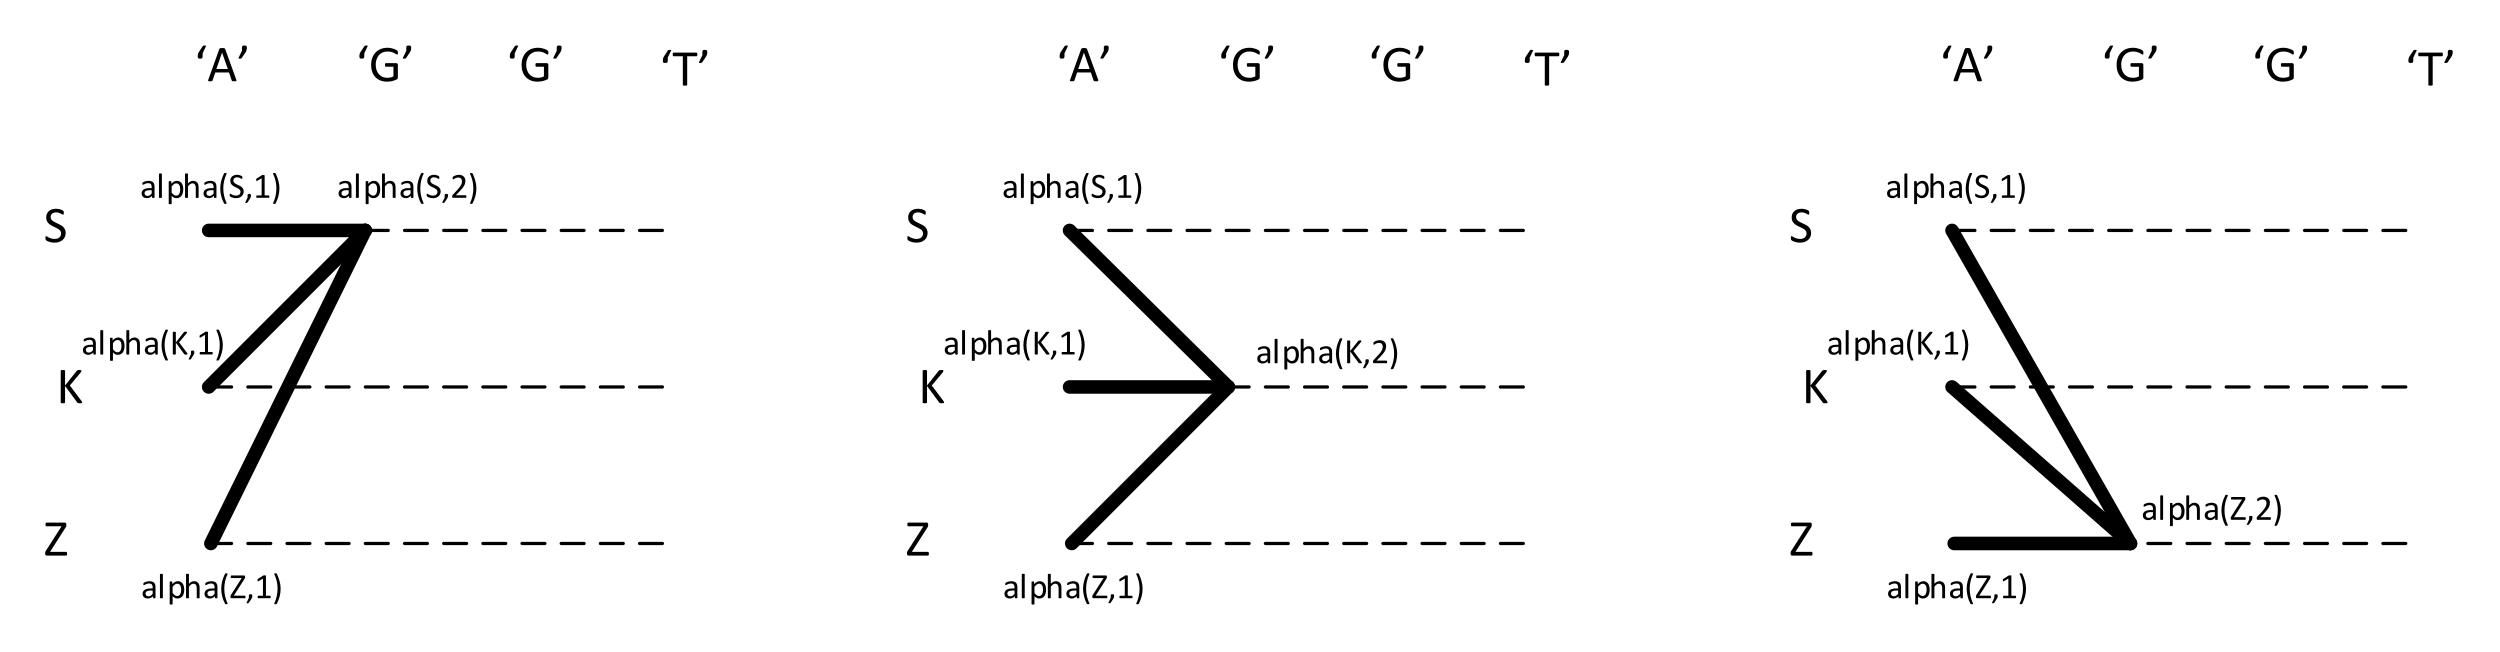 <?xml version="1.0" encoding="UTF-8"?>
<svg width="575pt" height="150pt" version="1.1" viewBox="0 0 575 150" xmlns="http://www.w3.org/2000/svg" xmlns:xlink="http://www.w3.org/1999/xlink">
 <defs>
  <symbol id="glyph0-1" overflow="visible">
   <path d="m1.953-6.406v0.734c0 0.105-0.016 0.188-0.047 0.25-0.023 0.062-0.059 0.117-0.109 0.156-0.043 0.031-0.102 0.055-0.172 0.062-0.062 0.012-0.148 0.016-0.25 0.016-0.094 0-0.18-0.004-0.25-0.016-0.074-0.008-0.133-0.031-0.172-0.062-0.043-0.039-0.074-0.094-0.094-0.156-0.023-0.062-0.031-0.145-0.031-0.25 0-0.113 0.004-0.219 0.016-0.312 0.008-0.102 0.023-0.203 0.047-0.297 0.031-0.094 0.066-0.18 0.109-0.266 0.051-0.094 0.109-0.188 0.172-0.281l0.797-1.203c0.02-0.031 0.039-0.055 0.062-0.078 0.031-0.02 0.062-0.035 0.094-0.047 0.039-0.02 0.082-0.031 0.125-0.031 0.051-0.008 0.113-0.016 0.188-0.016 0.07 0 0.129 0.008 0.172 0.016 0.039 0 0.07 0.012 0.094 0.031 0.031 0.012 0.047 0.027 0.047 0.047 0 0.023-0.012 0.047-0.031 0.078z"/>
  </symbol>
  <symbol id="glyph0-2" overflow="visible">
   <path d="m2.172-7.719c0 0.117-0.008 0.227-0.016 0.328-0.012 0.094-0.031 0.188-0.062 0.281-0.023 0.094-0.059 0.188-0.109 0.281-0.043 0.086-0.094 0.172-0.156 0.266l-0.812 1.203c-0.023 0.031-0.043 0.059-0.062 0.078-0.023 0.023-0.055 0.043-0.094 0.062-0.043 0.012-0.09 0.023-0.141 0.031h-0.172-0.172c-0.043-0.008-0.074-0.02-0.094-0.031-0.023-0.02-0.031-0.039-0.031-0.062 0-0.02 0.004-0.051 0.016-0.094l0.781-1.609v-0.734c0-0.102 0.008-0.188 0.031-0.25 0.02-0.062 0.051-0.109 0.094-0.141 0.051-0.039 0.113-0.066 0.188-0.078 0.07-0.008 0.16-0.016 0.266-0.016 0.094 0 0.172 0.008 0.234 0.016 0.07 0.012 0.129 0.039 0.172 0.078 0.051 0.031 0.086 0.078 0.109 0.141 0.02 0.062 0.031 0.148 0.031 0.25z"/>
  </symbol>
  <symbol id="glyph1-1" overflow="visible">
   <path d="m6.688-0.359c0.031 0.086 0.047 0.152 0.047 0.203 0 0.055-0.016 0.094-0.047 0.125s-0.086 0.047-0.156 0.047c-0.074 0.008-0.168 0.016-0.281 0.016-0.125 0-0.227-0.008-0.297-0.016-0.074 0-0.133-0.008-0.172-0.016-0.031-0.02-0.059-0.039-0.078-0.062-0.012-0.02-0.027-0.047-0.047-0.078l-0.641-1.859h-3.156l-0.625 1.828c-0.012 0.031-0.027 0.062-0.047 0.094-0.023 0.023-0.055 0.043-0.094 0.062-0.031 0.02-0.086 0.031-0.156 0.031-0.062 0.008-0.148 0.016-0.25 0.016-0.117 0-0.211-0.008-0.281-0.016-0.074-0.012-0.125-0.023-0.156-0.047-0.031-0.031-0.047-0.07-0.047-0.125 0.008-0.051 0.031-0.117 0.062-0.203l2.531-7.047c0.02-0.039 0.039-0.07 0.062-0.094 0.031-0.031 0.066-0.051 0.109-0.062 0.051-0.02 0.113-0.035 0.188-0.047 0.082-0.008 0.18-0.016 0.297-0.016 0.125 0 0.227 0.008 0.312 0.016 0.082 0.012 0.145 0.027 0.188 0.047 0.051 0.012 0.094 0.031 0.125 0.062 0.031 0.023 0.051 0.055 0.062 0.094zm-3.266-6.219-1.312 3.781h2.641z"/>
  </symbol>
  <symbol id="glyph1-2" overflow="visible">
   <path d="m6.703-6.547c0 0.074-0.008 0.141-0.016 0.203 0 0.055-0.012 0.102-0.031 0.141-0.012 0.031-0.031 0.059-0.062 0.078-0.023 0.012-0.047 0.016-0.078 0.016-0.043 0-0.121-0.035-0.234-0.109-0.105-0.07-0.25-0.156-0.438-0.25-0.18-0.094-0.398-0.176-0.656-0.25-0.25-0.07-0.555-0.109-0.906-0.109-0.418 0-0.793 0.078-1.125 0.234-0.336 0.148-0.617 0.355-0.844 0.625-0.23 0.273-0.406 0.594-0.531 0.969-0.125 0.367-0.188 0.766-0.188 1.203 0 0.48 0.066 0.906 0.203 1.281 0.133 0.375 0.32 0.695 0.562 0.953 0.238 0.262 0.52 0.461 0.844 0.594 0.332 0.125 0.695 0.188 1.094 0.188 0.227 0 0.461-0.023 0.703-0.078 0.25-0.051 0.473-0.133 0.672-0.25v-2.219h-1.75c-0.062 0-0.117-0.031-0.156-0.094-0.031-0.062-0.047-0.164-0.047-0.312 0-0.07 0.004-0.133 0.016-0.188 0.008-0.051 0.02-0.094 0.031-0.125 0.02-0.039 0.039-0.066 0.062-0.078 0.031-0.02 0.062-0.031 0.094-0.031h2.406c0.039 0 0.082 0.012 0.125 0.031 0.039 0.012 0.078 0.031 0.109 0.062 0.039 0.031 0.07 0.078 0.094 0.141 0.02 0.055 0.031 0.117 0.031 0.188v2.891c0 0.094-0.023 0.184-0.062 0.266-0.031 0.074-0.105 0.137-0.219 0.188-0.117 0.055-0.262 0.117-0.438 0.188-0.18 0.062-0.367 0.121-0.562 0.172-0.188 0.039-0.383 0.07-0.578 0.094-0.188 0.031-0.383 0.047-0.578 0.047-0.586 0-1.105-0.09-1.562-0.266-0.461-0.188-0.852-0.445-1.172-0.781-0.324-0.344-0.57-0.75-0.734-1.219-0.168-0.469-0.25-0.988-0.25-1.562 0-0.602 0.086-1.148 0.266-1.641 0.188-0.488 0.441-0.906 0.766-1.25 0.332-0.344 0.727-0.609 1.188-0.797 0.469-0.188 0.984-0.281 1.547-0.281 0.289 0 0.562 0.027 0.812 0.078 0.258 0.055 0.488 0.117 0.688 0.188 0.195 0.062 0.363 0.137 0.5 0.219 0.133 0.074 0.223 0.137 0.266 0.188 0.051 0.055 0.086 0.117 0.109 0.188 0.02 0.062 0.031 0.156 0.031 0.281z"/>
  </symbol>
  <symbol id="glyph1-3" overflow="visible">
   <path d="m5.766-7.156c0 0.086-0.008 0.152-0.016 0.203-0.012 0.055-0.027 0.094-0.047 0.125-0.012 0.031-0.031 0.059-0.062 0.078-0.023 0.012-0.047 0.016-0.078 0.016h-2.141v6.578c0 0.031-0.012 0.062-0.031 0.094-0.012 0.023-0.039 0.039-0.078 0.047-0.031 0.012-0.078 0.02-0.141 0.031-0.062 0.008-0.148 0.016-0.25 0.016-0.094 0-0.18-0.008-0.25-0.016-0.062-0.012-0.117-0.02-0.156-0.031-0.031-0.008-0.059-0.023-0.078-0.047-0.012-0.031-0.016-0.062-0.016-0.094v-6.578h-2.141c-0.031 0-0.059-0.004-0.078-0.016-0.023-0.02-0.043-0.047-0.062-0.078-0.012-0.031-0.023-0.07-0.031-0.125-0.012-0.051-0.016-0.117-0.016-0.203 0-0.07 0.004-0.133 0.016-0.188 0.008-0.062 0.02-0.109 0.031-0.141 0.02-0.031 0.039-0.051 0.062-0.062 0.02-0.02 0.047-0.031 0.078-0.031h5.281c0.031 0 0.055 0.012 0.078 0.031 0.031 0.012 0.051 0.031 0.062 0.062 0.02 0.031 0.035 0.078 0.047 0.141 0.008 0.055 0.016 0.117 0.016 0.188z"/>
  </symbol>
  <symbol id="glyph1-4" overflow="visible">
   <path d="m5.375-0.422c0 0.074-0.008 0.137-0.016 0.188-0.012 0.055-0.027 0.102-0.047 0.141-0.012 0.031-0.031 0.059-0.062 0.078-0.023 0.012-0.055 0.016-0.094 0.016h-4.469c-0.105 0-0.188-0.031-0.25-0.094s-0.094-0.16-0.094-0.297v-0.219-0.141c0.008-0.039 0.023-0.086 0.047-0.141 0.02-0.051 0.047-0.102 0.078-0.156 0.039-0.062 0.086-0.133 0.141-0.219l3.5-5.469h-3.469c-0.031 0-0.062-0.004-0.094-0.016-0.031-0.02-0.059-0.047-0.078-0.078-0.012-0.039-0.023-0.086-0.031-0.141-0.012-0.051-0.016-0.113-0.016-0.188 0-0.07 0.004-0.133 0.016-0.188 0.008-0.062 0.02-0.109 0.031-0.141 0.02-0.031 0.047-0.051 0.078-0.062 0.031-0.02 0.062-0.031 0.094-0.031h4.219c0.102 0 0.188 0.031 0.25 0.094 0.062 0.055 0.094 0.141 0.094 0.266v0.234c0 0.062-0.008 0.121-0.016 0.172 0 0.043-0.012 0.09-0.031 0.141-0.023 0.055-0.055 0.109-0.094 0.172-0.031 0.055-0.074 0.121-0.125 0.203l-3.484 5.453h3.703c0.07 0 0.125 0.031 0.156 0.094 0.039 0.062 0.062 0.172 0.062 0.328z"/>
  </symbol>
  <symbol id="glyph2-1" overflow="visible">
   <path d="m5.078-2.125c0 0.355-0.07 0.672-0.203 0.953-0.125 0.273-0.309 0.508-0.547 0.703-0.23 0.188-0.5 0.336-0.812 0.438-0.312 0.094-0.652 0.141-1.016 0.141-0.25 0-0.484-0.023-0.703-0.062-0.219-0.043-0.414-0.094-0.578-0.156-0.168-0.062-0.312-0.125-0.438-0.188-0.117-0.07-0.195-0.129-0.234-0.172-0.043-0.051-0.074-0.113-0.094-0.188-0.023-0.07-0.031-0.164-0.031-0.281v-0.219c0.008-0.062 0.02-0.109 0.031-0.141 0.02-0.031 0.039-0.051 0.062-0.062 0.031-0.02 0.062-0.031 0.094-0.031 0.051 0 0.125 0.039 0.219 0.109 0.102 0.062 0.234 0.137 0.391 0.219 0.156 0.074 0.344 0.148 0.562 0.219 0.219 0.062 0.473 0.094 0.766 0.094 0.219 0 0.414-0.023 0.594-0.078 0.188-0.062 0.344-0.145 0.469-0.25 0.133-0.113 0.238-0.25 0.312-0.406 0.07-0.156 0.109-0.332 0.109-0.531 0-0.219-0.055-0.398-0.156-0.547-0.094-0.156-0.227-0.289-0.391-0.406-0.156-0.113-0.34-0.219-0.547-0.312-0.199-0.094-0.406-0.191-0.625-0.297-0.211-0.102-0.418-0.211-0.625-0.328-0.199-0.125-0.383-0.266-0.547-0.422-0.156-0.164-0.289-0.359-0.391-0.578-0.094-0.227-0.141-0.492-0.141-0.797 0-0.32 0.055-0.602 0.172-0.844 0.113-0.25 0.27-0.457 0.469-0.625 0.207-0.176 0.453-0.305 0.734-0.391 0.289-0.082 0.598-0.125 0.922-0.125 0.164 0 0.332 0.016 0.5 0.047 0.176 0.023 0.336 0.059 0.484 0.109 0.156 0.055 0.289 0.109 0.406 0.172 0.113 0.055 0.188 0.102 0.219 0.141 0.039 0.031 0.066 0.059 0.078 0.078 0.02 0.023 0.031 0.055 0.031 0.094 0.008 0.031 0.016 0.074 0.016 0.125 0.008 0.043 0.016 0.102 0.016 0.172 0 0.074-0.008 0.137-0.016 0.188 0 0.055-0.012 0.102-0.031 0.141-0.012 0.031-0.027 0.059-0.047 0.078-0.023 0.023-0.043 0.031-0.062 0.031-0.043 0-0.109-0.023-0.203-0.078-0.094-0.062-0.211-0.125-0.344-0.188-0.137-0.07-0.293-0.133-0.469-0.188-0.18-0.062-0.383-0.094-0.609-0.094-0.211 0-0.391 0.031-0.547 0.094-0.156 0.055-0.289 0.125-0.391 0.219-0.105 0.094-0.184 0.211-0.234 0.344-0.055 0.125-0.078 0.262-0.078 0.406 0 0.211 0.047 0.391 0.141 0.547 0.102 0.148 0.234 0.281 0.391 0.406 0.164 0.117 0.352 0.219 0.562 0.312 0.207 0.094 0.414 0.195 0.625 0.297 0.219 0.105 0.43 0.215 0.641 0.328 0.207 0.117 0.391 0.258 0.547 0.422 0.164 0.168 0.297 0.359 0.391 0.578 0.102 0.219 0.156 0.48 0.156 0.781z"/>
  </symbol>
  <symbol id="glyph2-2" overflow="visible">
   <path d="m5.953-0.172c0 0.031-0.012 0.062-0.031 0.094-0.012 0.023-0.039 0.043-0.078 0.062-0.031 0.012-0.086 0.02-0.156 0.031-0.062 0.008-0.148 0.016-0.25 0.016-0.137 0-0.25-0.008-0.344-0.016-0.086-0.012-0.148-0.031-0.188-0.062-0.043-0.031-0.074-0.066-0.094-0.109l-2.797-3.781v3.781c0 0.031-0.012 0.062-0.031 0.094-0.012 0.023-0.039 0.039-0.078 0.047-0.031 0.012-0.086 0.02-0.156 0.031-0.062 0.008-0.141 0.016-0.234 0.016s-0.18-0.008-0.25-0.016c-0.062-0.012-0.117-0.02-0.156-0.031-0.031-0.008-0.059-0.023-0.078-0.047-0.012-0.031-0.016-0.062-0.016-0.094v-7.281c0-0.031 0.004-0.055 0.016-0.078 0.02-0.02 0.047-0.035 0.078-0.047 0.039-0.02 0.094-0.035 0.156-0.047 0.07-0.008 0.156-0.016 0.25-0.016s0.172 0.008 0.234 0.016c0.07 0.012 0.125 0.027 0.156 0.047 0.039 0.012 0.066 0.027 0.078 0.047 0.02 0.023 0.031 0.047 0.031 0.078v3.375l2.688-3.375c0.02-0.031 0.047-0.055 0.078-0.078 0.031-0.02 0.066-0.035 0.109-0.047 0.051-0.02 0.109-0.035 0.172-0.047 0.062-0.008 0.145-0.016 0.25-0.016 0.102 0 0.188 0.008 0.25 0.016 0.062 0.012 0.109 0.027 0.141 0.047 0.039 0.012 0.066 0.031 0.078 0.062 0.008 0.023 0.016 0.043 0.016 0.062 0 0.055-0.016 0.105-0.047 0.156-0.023 0.055-0.062 0.125-0.125 0.219l-2.516 3 2.703 3.594c0.062 0.105 0.098 0.18 0.109 0.219 0.02 0.031 0.031 0.059 0.031 0.078z"/>
  </symbol>
  <symbol id="glyph3-1" overflow="visible">
   <path d="m3.344-0.094c0 0.031-0.012 0.059-0.031 0.078-0.023 0.012-0.055 0.02-0.094 0.031-0.031 0.008-0.086 0.016-0.156 0.016-0.074 0-0.133-0.008-0.172-0.016-0.043-0.012-0.074-0.02-0.094-0.031-0.012-0.02-0.016-0.047-0.016-0.078v-0.359c-0.168 0.168-0.352 0.297-0.547 0.391-0.188 0.094-0.391 0.141-0.609 0.141-0.188 0-0.359-0.027-0.516-0.078s-0.293-0.125-0.406-0.219c-0.105-0.094-0.188-0.207-0.25-0.344-0.055-0.133-0.078-0.289-0.078-0.469 0-0.195 0.039-0.367 0.125-0.516 0.082-0.156 0.203-0.281 0.359-0.375 0.156-0.102 0.344-0.18 0.562-0.234 0.227-0.051 0.484-0.078 0.766-0.078h0.5v-0.281c0-0.133-0.016-0.254-0.047-0.359-0.031-0.113-0.078-0.207-0.141-0.281-0.062-0.07-0.148-0.125-0.25-0.156-0.105-0.039-0.234-0.062-0.391-0.062-0.168 0-0.32 0.023-0.453 0.062-0.125 0.043-0.242 0.09-0.344 0.141-0.094 0.043-0.172 0.086-0.234 0.125-0.062 0.031-0.109 0.047-0.141 0.047-0.023 0-0.043-0.004-0.062-0.016-0.023-0.008-0.039-0.023-0.047-0.047-0.012-0.02-0.023-0.047-0.031-0.078v-0.109c0-0.07 0.004-0.125 0.016-0.156 0.008-0.039 0.031-0.078 0.062-0.109 0.039-0.039 0.102-0.082 0.188-0.125 0.094-0.051 0.195-0.094 0.312-0.125 0.113-0.039 0.238-0.07 0.375-0.094 0.133-0.031 0.273-0.047 0.422-0.047 0.258 0 0.477 0.031 0.656 0.094 0.188 0.055 0.332 0.137 0.438 0.25 0.113 0.117 0.195 0.262 0.25 0.438 0.051 0.168 0.078 0.359 0.078 0.578zm-0.656-1.656h-0.562c-0.188 0-0.352 0.016-0.484 0.047-0.137 0.031-0.25 0.078-0.344 0.141-0.086 0.055-0.148 0.125-0.188 0.219-0.043 0.086-0.062 0.18-0.062 0.281 0 0.188 0.055 0.34 0.172 0.453 0.125 0.117 0.297 0.172 0.516 0.172 0.176 0 0.336-0.039 0.484-0.125 0.145-0.094 0.301-0.234 0.469-0.422z"/>
  </symbol>
  <symbol id="glyph3-2" overflow="visible">
   <path d="m1.281-0.094c0 0.023-0.008 0.039-0.016 0.047-0.012 0.012-0.031 0.027-0.062 0.047-0.023 0.008-0.055 0.016-0.094 0.016-0.043 0.008-0.094 0.016-0.156 0.016-0.074 0-0.133-0.008-0.172-0.016-0.043 0-0.078-0.008-0.109-0.016-0.023-0.02-0.039-0.035-0.047-0.047-0.012-0.008-0.016-0.023-0.016-0.047v-5.391c0-0.02 0.004-0.035 0.016-0.047 0.008-0.02 0.023-0.035 0.047-0.047 0.031-0.008 0.066-0.016 0.109-0.016 0.039-0.008 0.098-0.016 0.172-0.016 0.062 0 0.113 0.008 0.156 0.016 0.039 0 0.07 0.008 0.094 0.016 0.031 0.012 0.051 0.027 0.062 0.047 0.008 0.012 0.016 0.027 0.016 0.047z"/>
  </symbol>
  <symbol id="glyph3-3" overflow="visible">
   <path d="m3.953-1.969c0 0.312-0.039 0.602-0.109 0.859-0.062 0.25-0.164 0.465-0.297 0.641-0.137 0.18-0.305 0.312-0.5 0.406-0.188 0.094-0.414 0.141-0.672 0.141-0.105 0-0.203-0.012-0.297-0.031-0.086-0.023-0.172-0.051-0.266-0.094-0.086-0.051-0.172-0.109-0.266-0.172-0.086-0.07-0.172-0.156-0.266-0.25v1.812c0 0.02-0.008 0.035-0.016 0.047-0.012 0.02-0.031 0.035-0.062 0.047-0.023 0.008-0.055 0.016-0.094 0.016-0.043 0.008-0.094 0.016-0.156 0.016-0.074 0-0.133-0.008-0.172-0.016-0.043 0-0.078-0.008-0.109-0.016-0.023-0.012-0.039-0.027-0.047-0.047-0.012-0.012-0.016-0.027-0.016-0.047v-5.062c0-0.031 0.004-0.051 0.016-0.062 0.008-0.02 0.023-0.035 0.047-0.047 0.031-0.008 0.062-0.016 0.094-0.016h0.141 0.125c0.039 0 0.07 0.008 0.094 0.016 0.031 0.012 0.051 0.027 0.062 0.047 0.008 0.012 0.016 0.031 0.016 0.062v0.484c0.102-0.113 0.207-0.211 0.312-0.297 0.102-0.082 0.207-0.148 0.312-0.203 0.102-0.062 0.207-0.102 0.312-0.125 0.113-0.031 0.227-0.047 0.344-0.047 0.27 0 0.492 0.055 0.672 0.156 0.188 0.105 0.336 0.246 0.453 0.422 0.125 0.18 0.211 0.387 0.266 0.625 0.051 0.23 0.078 0.477 0.078 0.734zm-0.703 0.078c0-0.188-0.016-0.363-0.047-0.531-0.023-0.176-0.07-0.332-0.141-0.469-0.074-0.133-0.168-0.238-0.281-0.312-0.117-0.082-0.258-0.125-0.422-0.125-0.086 0-0.168 0.012-0.25 0.031-0.086 0.023-0.172 0.062-0.266 0.125-0.086 0.055-0.172 0.125-0.266 0.219-0.094 0.086-0.195 0.195-0.297 0.328v1.438c0.188 0.23 0.359 0.402 0.516 0.516 0.164 0.117 0.336 0.172 0.516 0.172 0.164 0 0.305-0.035 0.422-0.109 0.125-0.082 0.223-0.191 0.297-0.328 0.07-0.133 0.125-0.285 0.156-0.453 0.039-0.164 0.062-0.332 0.062-0.5z"/>
  </symbol>
  <symbol id="glyph3-4" overflow="visible">
   <path d="m3.734-0.094c0 0.023-0.008 0.039-0.016 0.047-0.012 0.012-0.027 0.027-0.047 0.047-0.023 0.008-0.059 0.016-0.109 0.016-0.043 0.008-0.094 0.016-0.156 0.016s-0.121-0.008-0.172-0.016c-0.043 0-0.074-0.008-0.094-0.016-0.023-0.02-0.039-0.035-0.047-0.047-0.012-0.008-0.016-0.023-0.016-0.047v-2.125c0-0.207-0.016-0.375-0.047-0.5s-0.078-0.234-0.141-0.328-0.148-0.16-0.25-0.203c-0.094-0.051-0.211-0.078-0.344-0.078-0.168 0-0.336 0.059-0.5 0.172-0.156 0.117-0.328 0.289-0.516 0.516v2.547c0 0.023-0.008 0.039-0.016 0.047-0.012 0.012-0.031 0.027-0.062 0.047-0.023 0.008-0.055 0.016-0.094 0.016-0.043 0.008-0.094 0.016-0.156 0.016-0.074 0-0.133-0.008-0.172-0.016-0.043 0-0.078-0.008-0.109-0.016-0.023-0.02-0.039-0.035-0.047-0.047-0.012-0.008-0.016-0.023-0.016-0.047v-5.391c0-0.02 0.004-0.035 0.016-0.047 0.008-0.02 0.023-0.035 0.047-0.047 0.031-0.008 0.066-0.016 0.109-0.016 0.039-0.008 0.098-0.016 0.172-0.016 0.062 0 0.113 0.008 0.156 0.016 0.039 0 0.07 0.008 0.094 0.016 0.031 0.012 0.051 0.027 0.062 0.047 0.008 0.012 0.016 0.027 0.016 0.047v2.172c0.188-0.195 0.375-0.344 0.562-0.438 0.195-0.102 0.395-0.156 0.594-0.156 0.238 0 0.441 0.043 0.609 0.125 0.164 0.086 0.301 0.195 0.406 0.328 0.102 0.137 0.176 0.297 0.219 0.484 0.039 0.18 0.062 0.398 0.062 0.656z"/>
  </symbol>
  <symbol id="glyph3-5" overflow="visible">
   <path d="m2-5.547c-0.262 0.543-0.453 1.102-0.578 1.672-0.125 0.562-0.188 1.133-0.188 1.703 0 0.574 0.062 1.148 0.188 1.719 0.133 0.562 0.32 1.113 0.562 1.656 0.008 0.031 0.016 0.055 0.016 0.078 0.008 0.031 0.004 0.051-0.016 0.062-0.023 0.02-0.055 0.031-0.094 0.031-0.031 0.008-0.086 0.016-0.156 0.016-0.055 0-0.094-0.008-0.125-0.016-0.031 0-0.062-0.008-0.094-0.016-0.023 0-0.043-0.008-0.062-0.016-0.012-0.012-0.023-0.023-0.031-0.031-0.148-0.281-0.277-0.562-0.391-0.844-0.105-0.281-0.195-0.562-0.266-0.844-0.074-0.289-0.133-0.582-0.172-0.875-0.043-0.301-0.062-0.602-0.062-0.906 0-0.312 0.02-0.613 0.062-0.906 0.039-0.289 0.098-0.582 0.172-0.875 0.082-0.289 0.176-0.578 0.281-0.859 0.113-0.281 0.238-0.562 0.375-0.844l0.031-0.031c0.008-0.008 0.023-0.016 0.047-0.016 0.02-0.008 0.047-0.016 0.078-0.016 0.039-0.008 0.094-0.016 0.156-0.016s0.109 0.008 0.141 0.016c0.039 0.012 0.07 0.023 0.094 0.031 0.02 0.012 0.031 0.027 0.031 0.047 0.008 0.023 0.008 0.047 0 0.078z"/>
  </symbol>
  <symbol id="glyph3-6" overflow="visible">
   <path d="m3.5-1.469c0 0.25-0.047 0.469-0.141 0.656s-0.219 0.352-0.375 0.484c-0.156 0.137-0.344 0.242-0.562 0.312-0.219 0.062-0.453 0.094-0.703 0.094-0.18 0-0.34-0.016-0.484-0.047-0.148-0.031-0.281-0.066-0.406-0.109-0.117-0.039-0.215-0.082-0.297-0.125-0.074-0.051-0.125-0.094-0.156-0.125s-0.059-0.07-0.078-0.125c-0.012-0.051-0.016-0.117-0.016-0.203v-0.141c0.008-0.039 0.02-0.07 0.031-0.094 0.008-0.02 0.02-0.035 0.031-0.047 0.02-0.008 0.047-0.016 0.078-0.016s0.078 0.027 0.141 0.078c0.07 0.043 0.16 0.09 0.266 0.141 0.113 0.055 0.242 0.105 0.391 0.156 0.156 0.043 0.332 0.062 0.531 0.062 0.156 0 0.297-0.02 0.422-0.062 0.125-0.039 0.227-0.098 0.312-0.172 0.094-0.07 0.16-0.16 0.203-0.266 0.051-0.113 0.078-0.238 0.078-0.375 0-0.145-0.039-0.27-0.109-0.375-0.062-0.102-0.152-0.191-0.266-0.266-0.105-0.082-0.23-0.156-0.375-0.219-0.137-0.07-0.277-0.141-0.422-0.203-0.148-0.07-0.293-0.148-0.438-0.234-0.137-0.082-0.262-0.18-0.375-0.297-0.105-0.113-0.195-0.242-0.266-0.391-0.062-0.156-0.094-0.336-0.094-0.547 0-0.219 0.035-0.41 0.109-0.578 0.082-0.176 0.191-0.32 0.328-0.438 0.145-0.113 0.312-0.203 0.5-0.266 0.195-0.062 0.41-0.094 0.641-0.094 0.113 0 0.227 0.012 0.344 0.031 0.113 0.023 0.223 0.055 0.328 0.094 0.102 0.031 0.195 0.07 0.281 0.109 0.082 0.043 0.133 0.078 0.156 0.109 0.031 0.023 0.047 0.043 0.047 0.062 0.008 0.012 0.016 0.027 0.016 0.047 0.008 0.023 0.016 0.047 0.016 0.078 0.008 0.031 0.016 0.074 0.016 0.125 0 0.055-0.008 0.102-0.016 0.141 0 0.031-0.008 0.062-0.016 0.094-0.012 0.023-0.023 0.039-0.031 0.047-0.012 0.012-0.027 0.016-0.047 0.016-0.031 0-0.078-0.016-0.141-0.047-0.062-0.039-0.141-0.082-0.234-0.125-0.094-0.051-0.203-0.098-0.328-0.141-0.125-0.039-0.266-0.062-0.422-0.062-0.148 0-0.273 0.023-0.375 0.062-0.105 0.043-0.195 0.094-0.266 0.156-0.074 0.062-0.125 0.141-0.156 0.234-0.031 0.086-0.047 0.18-0.047 0.281 0 0.148 0.031 0.273 0.094 0.375 0.07 0.105 0.16 0.199 0.266 0.281 0.113 0.074 0.238 0.148 0.375 0.219 0.145 0.062 0.289 0.133 0.438 0.203 0.156 0.062 0.301 0.137 0.438 0.219 0.145 0.086 0.27 0.184 0.375 0.297 0.113 0.105 0.207 0.234 0.281 0.391 0.07 0.156 0.109 0.336 0.109 0.531z"/>
  </symbol>
  <symbol id="glyph3-7" overflow="visible">
   <path d="m1.5-0.578c0 0.086-0.008 0.164-0.016 0.234-0.012 0.074-0.027 0.141-0.047 0.203-0.023 0.055-0.047 0.109-0.078 0.172-0.023 0.062-0.059 0.125-0.109 0.188l-0.547 0.844c-0.012 0.008-0.027 0.02-0.047 0.031-0.023 0.02-0.047 0.035-0.078 0.047-0.023 0.008-0.047 0.016-0.078 0.016-0.031 0.008-0.074 0.016-0.125 0.016-0.043 0-0.078-0.008-0.109-0.016-0.031 0-0.059-0.008-0.078-0.016-0.012-0.012-0.016-0.027-0.016-0.047 0-0.012 0.004-0.027 0.016-0.047l0.531-1.109v-0.516c0-0.07 0.004-0.129 0.016-0.172 0.02-0.039 0.047-0.07 0.078-0.094 0.031-0.02 0.066-0.035 0.109-0.047 0.051-0.008 0.113-0.016 0.188-0.016 0.07 0 0.129 0.008 0.172 0.016 0.051 0.012 0.094 0.027 0.125 0.047 0.031 0.023 0.051 0.055 0.062 0.094 0.02 0.043 0.031 0.102 0.031 0.172z"/>
  </symbol>
  <symbol id="glyph3-8" overflow="visible">
   <path d="m3.734-0.281c0 0.055-0.008 0.102-0.016 0.141-0.012 0.031-0.023 0.059-0.031 0.078-0.012 0.023-0.027 0.039-0.047 0.047-0.012 0.012-0.027 0.016-0.047 0.016h-2.734c-0.012 0-0.027-0.004-0.047-0.016-0.012-0.008-0.027-0.023-0.047-0.047-0.012-0.02-0.023-0.047-0.031-0.078-0.012-0.039-0.016-0.086-0.016-0.141 0-0.039 0.004-0.078 0.016-0.109 0.008-0.039 0.02-0.07 0.031-0.094 0.008-0.02 0.02-0.035 0.031-0.047 0.02-0.02 0.039-0.031 0.062-0.031h1.094v-3.953l-1 0.594c-0.055 0.031-0.094 0.055-0.125 0.062-0.031 0-0.059-0.008-0.078-0.031-0.023-0.02-0.039-0.047-0.047-0.078v-0.156-0.125c0.008-0.031 0.016-0.055 0.016-0.078 0.008-0.02 0.02-0.035 0.031-0.047l0.062-0.062 1.203-0.766c0.008-0.008 0.02-0.016 0.031-0.016 0.02-0.008 0.039-0.016 0.062-0.016 0.031-0.008 0.062-0.016 0.094-0.016h0.125c0.062 0 0.113 0.008 0.156 0.016 0.039 0 0.07 0.008 0.094 0.016 0.031 0.012 0.047 0.027 0.047 0.047 0.008 0.012 0.016 0.023 0.016 0.031v4.578h0.953c0.02 0 0.035 0.012 0.047 0.031 0.02 0.012 0.035 0.027 0.047 0.047 0.02 0.023 0.031 0.055 0.031 0.094 0.008 0.031 0.016 0.07 0.016 0.109z"/>
  </symbol>
  <symbol id="glyph3-9" overflow="visible">
   <path d="m1.969-2.156c0 0.305-0.023 0.605-0.062 0.906-0.043 0.293-0.102 0.586-0.172 0.875-0.074 0.281-0.168 0.562-0.281 0.844-0.105 0.281-0.23 0.562-0.375 0.844-0.012 0.008-0.027 0.02-0.047 0.031-0.012 0.008-0.031 0.016-0.062 0.016-0.023 0.008-0.047 0.016-0.078 0.016-0.031 0.008-0.074 0.016-0.125 0.016-0.074 0-0.133-0.008-0.172-0.016-0.031 0-0.059-0.012-0.078-0.031-0.023-0.012-0.031-0.031-0.031-0.062 0.008-0.023 0.02-0.047 0.031-0.078 0.25-0.543 0.438-1.094 0.562-1.656 0.125-0.57 0.188-1.145 0.188-1.719 0-0.57-0.062-1.141-0.188-1.703-0.125-0.57-0.32-1.129-0.578-1.672-0.012-0.031-0.016-0.055-0.016-0.078 0.008-0.02 0.023-0.035 0.047-0.047 0.02-0.008 0.047-0.02 0.078-0.031 0.039-0.008 0.094-0.016 0.156-0.016s0.109 0.008 0.141 0.016c0.039 0 0.07 0.008 0.094 0.016 0.02 0 0.035 0.008 0.047 0.016 0.008 0.012 0.02 0.023 0.031 0.031 0.27 0.555 0.484 1.121 0.641 1.703 0.164 0.586 0.25 1.18 0.25 1.781z"/>
  </symbol>
  <symbol id="glyph3-10" overflow="visible">
   <path d="m3.719-0.297c0 0.055-0.008 0.102-0.016 0.141 0 0.031-0.008 0.062-0.016 0.094-0.012 0.023-0.027 0.039-0.047 0.047-0.023 0.012-0.047 0.016-0.078 0.016h-2.875c-0.043 0-0.078-0.004-0.109-0.016-0.023-0.008-0.043-0.023-0.062-0.047-0.023-0.02-0.039-0.051-0.047-0.094-0.012-0.039-0.016-0.086-0.016-0.141v-0.141c0.008-0.039 0.02-0.078 0.031-0.109 0.02-0.031 0.039-0.062 0.062-0.094 0.02-0.031 0.047-0.062 0.078-0.094l1-1.078c0.238-0.25 0.426-0.469 0.562-0.656 0.145-0.195 0.254-0.375 0.328-0.531 0.082-0.164 0.133-0.316 0.156-0.453 0.02-0.133 0.031-0.258 0.031-0.375 0-0.113-0.023-0.223-0.062-0.328-0.031-0.102-0.086-0.191-0.156-0.266-0.074-0.082-0.164-0.145-0.266-0.188-0.105-0.039-0.23-0.062-0.375-0.062-0.156 0-0.305 0.023-0.438 0.062-0.125 0.043-0.242 0.094-0.344 0.156-0.094 0.055-0.18 0.105-0.25 0.156-0.062 0.043-0.109 0.062-0.141 0.062-0.023 0-0.043-0.004-0.062-0.016-0.012-0.02-0.023-0.039-0.031-0.062 0-0.02-0.008-0.051-0.016-0.094v-0.141-0.109-0.078c0.008-0.02 0.02-0.039 0.031-0.062 0.008-0.02 0.031-0.039 0.062-0.062 0.039-0.031 0.098-0.066 0.172-0.109 0.082-0.051 0.18-0.098 0.297-0.141 0.125-0.051 0.254-0.094 0.391-0.125 0.145-0.039 0.301-0.062 0.469-0.062 0.25 0 0.469 0.039 0.656 0.109 0.188 0.074 0.344 0.172 0.469 0.297s0.219 0.273 0.281 0.438c0.062 0.156 0.094 0.328 0.094 0.516 0 0.168-0.016 0.336-0.047 0.5-0.031 0.168-0.094 0.352-0.188 0.547-0.094 0.188-0.234 0.402-0.422 0.641-0.18 0.23-0.414 0.496-0.703 0.797l-0.828 0.859h2.266c0.02 0 0.039 0.012 0.062 0.031 0.02 0.012 0.035 0.027 0.047 0.047 0.02 0.023 0.031 0.055 0.031 0.094 0.008 0.031 0.016 0.074 0.016 0.125z"/>
  </symbol>
  <symbol id="glyph3-11" overflow="visible">
   <path d="m4.094-0.109c0 0.023-0.008 0.043-0.016 0.062-0.012 0.012-0.031 0.023-0.062 0.031-0.023 0.012-0.059 0.02-0.109 0.031-0.043 0.008-0.102 0.016-0.172 0.016-0.094 0-0.172-0.008-0.234-0.016-0.055-0.012-0.094-0.023-0.125-0.047-0.031-0.02-0.059-0.047-0.078-0.078l-1.906-2.609v2.609c0 0.023-0.008 0.043-0.016 0.062-0.012 0.012-0.031 0.023-0.062 0.031-0.031 0.012-0.07 0.02-0.109 0.031-0.043 0.008-0.094 0.016-0.156 0.016-0.074 0-0.133-0.008-0.172-0.016-0.043-0.012-0.078-0.02-0.109-0.031-0.031-0.008-0.055-0.02-0.062-0.031-0.012-0.02-0.016-0.039-0.016-0.062v-5c0-0.02 0.004-0.035 0.016-0.047 0.008-0.02 0.031-0.035 0.062-0.047 0.031-0.008 0.066-0.016 0.109-0.016 0.039-0.008 0.098-0.016 0.172-0.016 0.062 0 0.113 0.008 0.156 0.016 0.039 0 0.078 0.008 0.109 0.016 0.031 0.012 0.051 0.027 0.062 0.047 0.008 0.012 0.016 0.027 0.016 0.047v2.312l1.844-2.312c0.008-0.02 0.023-0.035 0.047-0.047 0.02-0.02 0.047-0.035 0.078-0.047 0.031-0.008 0.066-0.016 0.109-0.016 0.051-0.008 0.113-0.016 0.188-0.016 0.062 0 0.113 0.008 0.156 0.016 0.051 0 0.086 0.008 0.109 0.016 0.02 0.012 0.035 0.027 0.047 0.047 0.008 0.012 0.016 0.027 0.016 0.047 0 0.031-0.012 0.07-0.031 0.109-0.012 0.031-0.043 0.078-0.094 0.141l-1.719 2.062 1.859 2.484c0.039 0.062 0.066 0.109 0.078 0.141 0.008 0.023 0.016 0.043 0.016 0.062z"/>
  </symbol>
  <symbol id="glyph3-12" overflow="visible">
   <path d="m3.688-0.297c0 0.055-0.008 0.102-0.016 0.141 0 0.031-0.008 0.062-0.016 0.094-0.012 0.023-0.027 0.039-0.047 0.047-0.023 0.012-0.043 0.016-0.062 0.016h-3.078c-0.074 0-0.133-0.02-0.172-0.062-0.043-0.039-0.062-0.109-0.062-0.203v-0.156-0.094c0.008-0.031 0.02-0.062 0.031-0.094 0.02-0.031 0.039-0.066 0.062-0.109 0.02-0.039 0.051-0.094 0.094-0.156l2.391-3.75h-2.375c-0.023 0-0.043-0.004-0.062-0.016-0.023-0.02-0.039-0.039-0.047-0.062-0.012-0.02-0.023-0.047-0.031-0.078v-0.141-0.125c0.008-0.039 0.02-0.07 0.031-0.094 0.008-0.031 0.023-0.051 0.047-0.062 0.02-0.008 0.039-0.016 0.062-0.016h2.906c0.07 0 0.129 0.023 0.172 0.062 0.039 0.043 0.062 0.109 0.062 0.203v0.156c0 0.043-0.008 0.078-0.016 0.109 0 0.031-0.012 0.07-0.031 0.109-0.012 0.031-0.027 0.07-0.047 0.109-0.023 0.043-0.055 0.09-0.094 0.141l-2.391 3.75h2.547c0.051 0 0.086 0.023 0.109 0.062 0.02 0.043 0.031 0.117 0.031 0.219z"/>
  </symbol>
  <symbol id="glyph4-1" overflow="visible">
   <path d="m3.359-0.094c0 0.031-0.012 0.059-0.031 0.078-0.023 0.012-0.055 0.02-0.094 0.031-0.031 0.008-0.086 0.016-0.156 0.016-0.074 0-0.133-0.008-0.172-0.016-0.043-0.012-0.074-0.02-0.094-0.031-0.023-0.02-0.031-0.047-0.031-0.078v-0.375c-0.156 0.18-0.336 0.312-0.531 0.406-0.188 0.094-0.391 0.141-0.609 0.141-0.199 0-0.375-0.027-0.531-0.078s-0.293-0.125-0.406-0.219c-0.105-0.094-0.188-0.207-0.25-0.344-0.055-0.133-0.078-0.289-0.078-0.469 0-0.207 0.039-0.383 0.125-0.531 0.082-0.156 0.203-0.281 0.359-0.375 0.156-0.102 0.344-0.176 0.562-0.219 0.227-0.051 0.488-0.078 0.781-0.078h0.5v-0.281c0-0.145-0.016-0.27-0.047-0.375-0.031-0.113-0.086-0.203-0.156-0.266-0.062-0.07-0.148-0.125-0.25-0.156-0.105-0.039-0.234-0.062-0.391-0.062s-0.305 0.023-0.438 0.062c-0.137 0.031-0.25 0.074-0.344 0.125-0.094 0.043-0.18 0.086-0.25 0.125-0.062 0.043-0.109 0.062-0.141 0.062-0.023 0-0.043-0.004-0.062-0.016-0.012-0.008-0.027-0.023-0.047-0.047-0.012-0.02-0.023-0.047-0.031-0.078v-0.125c0-0.062 0.004-0.113 0.016-0.156 0.008-0.039 0.031-0.078 0.062-0.109 0.039-0.039 0.102-0.082 0.188-0.125 0.094-0.051 0.195-0.094 0.312-0.125 0.113-0.039 0.238-0.07 0.375-0.094 0.145-0.031 0.285-0.047 0.422-0.047 0.258 0 0.477 0.031 0.656 0.094 0.188 0.055 0.336 0.137 0.453 0.25 0.113 0.117 0.195 0.262 0.25 0.438 0.051 0.168 0.078 0.367 0.078 0.594zm-0.656-1.672h-0.578c-0.18 0-0.336 0.016-0.469 0.047-0.137 0.031-0.25 0.078-0.344 0.141-0.086 0.062-0.148 0.137-0.188 0.219-0.043 0.086-0.062 0.184-0.062 0.297 0 0.188 0.055 0.34 0.172 0.453 0.125 0.117 0.289 0.172 0.5 0.172 0.176 0 0.336-0.047 0.484-0.141 0.156-0.094 0.316-0.227 0.484-0.406z"/>
  </symbol>
  <symbol id="glyph4-2" overflow="visible">
   <path d="m1.281-0.094c0 0.023-0.008 0.039-0.016 0.047-0.012 0.012-0.027 0.027-0.047 0.047-0.023 0.008-0.059 0.016-0.109 0.016-0.043 0.008-0.094 0.016-0.156 0.016s-0.121-0.008-0.172-0.016c-0.043 0-0.078-0.008-0.109-0.016-0.023-0.02-0.039-0.035-0.047-0.047v-0.047-5.406-0.047c0.008-0.02 0.023-0.035 0.047-0.047 0.031-0.008 0.066-0.016 0.109-0.016 0.051-0.008 0.109-0.016 0.172-0.016s0.113 0.008 0.156 0.016c0.051 0 0.086 0.008 0.109 0.016 0.02 0.012 0.035 0.027 0.047 0.047 0.008 0.012 0.016 0.027 0.016 0.047z"/>
  </symbol>
  <symbol id="glyph4-3" overflow="visible">
   <path d="m3.969-1.984c0 0.324-0.039 0.617-0.109 0.875-0.062 0.25-0.164 0.465-0.297 0.641-0.137 0.18-0.305 0.312-0.5 0.406-0.199 0.094-0.422 0.141-0.672 0.141-0.105 0-0.203-0.012-0.297-0.031-0.094-0.023-0.188-0.051-0.281-0.094-0.086-0.051-0.168-0.109-0.25-0.172-0.086-0.07-0.18-0.16-0.281-0.266v1.828c0 0.02-0.008 0.035-0.016 0.047-0.012 0.02-0.027 0.035-0.047 0.047-0.023 0.008-0.059 0.016-0.109 0.016-0.043 0.008-0.094 0.016-0.156 0.016s-0.121-0.008-0.172-0.016c-0.043 0-0.078-0.008-0.109-0.016-0.023-0.012-0.039-0.027-0.047-0.047v-0.047-5.078-0.062c0.008-0.02 0.023-0.035 0.047-0.047 0.031-0.008 0.062-0.016 0.094-0.016h0.141 0.141c0.039 0 0.07 0.008 0.094 0.016 0.02 0.012 0.035 0.027 0.047 0.047 0.008 0.012 0.016 0.031 0.016 0.062v0.484c0.113-0.113 0.219-0.211 0.312-0.297 0.102-0.082 0.207-0.148 0.312-0.203 0.102-0.062 0.207-0.102 0.312-0.125 0.113-0.031 0.234-0.047 0.359-0.047 0.258 0 0.484 0.055 0.672 0.156 0.188 0.105 0.336 0.246 0.453 0.422 0.125 0.18 0.211 0.387 0.266 0.625 0.051 0.23 0.078 0.477 0.078 0.734zm-0.703 0.078c0-0.176-0.016-0.352-0.047-0.531-0.031-0.176-0.086-0.332-0.156-0.469-0.062-0.133-0.152-0.238-0.266-0.312-0.117-0.082-0.262-0.125-0.438-0.125-0.086 0-0.168 0.016-0.25 0.047-0.086 0.023-0.168 0.059-0.25 0.109-0.086 0.055-0.18 0.125-0.281 0.219-0.094 0.094-0.195 0.203-0.297 0.328v1.453c0.188 0.219 0.359 0.391 0.516 0.516 0.164 0.117 0.344 0.172 0.531 0.172 0.164 0 0.305-0.035 0.422-0.109 0.125-0.082 0.223-0.191 0.297-0.328 0.07-0.133 0.125-0.285 0.156-0.453 0.039-0.164 0.062-0.336 0.062-0.516z"/>
  </symbol>
  <symbol id="glyph4-4" overflow="visible">
   <path d="m3.75-0.094c0 0.023-0.008 0.039-0.016 0.047-0.012 0.012-0.031 0.027-0.062 0.047-0.023 0.008-0.055 0.016-0.094 0.016-0.043 0.008-0.094 0.016-0.156 0.016-0.074 0-0.133-0.008-0.172-0.016-0.043 0-0.074-0.008-0.094-0.016-0.023-0.02-0.043-0.035-0.062-0.047-0.012-0.008-0.016-0.023-0.016-0.047v-2.141c0-0.207-0.016-0.375-0.047-0.5s-0.078-0.234-0.141-0.328-0.148-0.16-0.25-0.203c-0.094-0.051-0.203-0.078-0.328-0.078-0.168 0-0.336 0.062-0.5 0.188-0.168 0.117-0.344 0.289-0.531 0.516v2.547c0 0.023-0.008 0.039-0.016 0.047-0.012 0.012-0.027 0.027-0.047 0.047-0.023 0.008-0.059 0.016-0.109 0.016-0.043 0.008-0.094 0.016-0.156 0.016s-0.121-0.008-0.172-0.016c-0.043 0-0.078-0.008-0.109-0.016-0.023-0.02-0.039-0.035-0.047-0.047v-0.047-5.406-0.047c0.008-0.02 0.023-0.035 0.047-0.047 0.031-0.008 0.066-0.016 0.109-0.016 0.051-0.008 0.109-0.016 0.172-0.016s0.113 0.008 0.156 0.016c0.051 0 0.086 0.008 0.109 0.016 0.02 0.012 0.035 0.027 0.047 0.047 0.008 0.012 0.016 0.027 0.016 0.047v2.172c0.195-0.195 0.391-0.344 0.578-0.438 0.195-0.102 0.395-0.156 0.594-0.156 0.238 0 0.441 0.043 0.609 0.125 0.164 0.086 0.301 0.195 0.406 0.328 0.102 0.137 0.176 0.297 0.219 0.484 0.039 0.188 0.062 0.414 0.062 0.672z"/>
  </symbol>
  <symbol id="glyph4-5" overflow="visible">
   <path d="m2-5.578c-0.25 0.543-0.445 1.102-0.578 1.672-0.125 0.574-0.188 1.148-0.188 1.719 0 0.586 0.062 1.164 0.188 1.734 0.133 0.562 0.328 1.117 0.578 1.672 0.008 0.031 0.016 0.055 0.016 0.078 0 0.02-0.012 0.035-0.031 0.047-0.012 0.02-0.039 0.031-0.078 0.031-0.043 0.008-0.094 0.016-0.156 0.016h-0.141c-0.031 0-0.062-0.008-0.094-0.016-0.023-0.012-0.043-0.023-0.062-0.031-0.012-0.012-0.023-0.023-0.031-0.031-0.148-0.281-0.277-0.562-0.391-0.844-0.105-0.281-0.195-0.566-0.266-0.859-0.074-0.289-0.133-0.582-0.172-0.875-0.043-0.301-0.062-0.602-0.062-0.906 0-0.301 0.02-0.598 0.062-0.891 0.039-0.301 0.098-0.598 0.172-0.891 0.082-0.289 0.176-0.578 0.281-0.859 0.113-0.289 0.242-0.57 0.391-0.844 0-0.008 0.004-0.02 0.016-0.031 0.008-0.008 0.023-0.016 0.047-0.016 0.02-0.008 0.051-0.016 0.094-0.016 0.039-0.008 0.086-0.016 0.141-0.016 0.062 0 0.109 0.008 0.141 0.016 0.039 0 0.07 0.012 0.094 0.031 0.031 0.012 0.047 0.027 0.047 0.047 0 0.023-0.008 0.043-0.016 0.062z"/>
  </symbol>
  <symbol id="glyph4-6" overflow="visible">
   <path d="m3.703-0.297c0 0.055-0.008 0.102-0.016 0.141 0 0.031-0.008 0.062-0.016 0.094-0.012 0.023-0.027 0.039-0.047 0.047-0.023 0.012-0.043 0.016-0.062 0.016h-3.094c-0.062 0-0.121-0.02-0.172-0.062-0.043-0.039-0.062-0.109-0.062-0.203v-0.156-0.094c0.008-0.031 0.02-0.062 0.031-0.094 0.02-0.031 0.039-0.066 0.062-0.109 0.02-0.039 0.051-0.094 0.094-0.156l2.406-3.781h-2.391c-0.023 0-0.043-0.004-0.062-0.016-0.023-0.008-0.039-0.023-0.047-0.047-0.012-0.02-0.023-0.047-0.031-0.078v-0.141-0.125c0.008-0.039 0.02-0.07 0.031-0.094 0.008-0.031 0.023-0.051 0.047-0.062 0.02-0.008 0.039-0.016 0.062-0.016h2.922c0.07 0 0.129 0.023 0.172 0.062 0.039 0.043 0.062 0.105 0.062 0.188v0.172c0 0.043-0.008 0.078-0.016 0.109 0 0.031-0.012 0.07-0.031 0.109-0.012 0.031-0.027 0.07-0.047 0.109-0.023 0.043-0.055 0.09-0.094 0.141l-2.406 3.75h2.562c0.039 0 0.07 0.027 0.094 0.078 0.031 0.043 0.047 0.117 0.047 0.219z"/>
  </symbol>
  <symbol id="glyph4-7" overflow="visible">
   <path d="m1.5-0.578c0 0.086-0.008 0.164-0.016 0.234-0.012 0.062-0.027 0.125-0.047 0.188-0.012 0.062-0.031 0.125-0.062 0.188s-0.074 0.125-0.125 0.188l-0.547 0.844c-0.012 0.02-0.027 0.035-0.047 0.047-0.023 0.008-0.047 0.02-0.078 0.031-0.023 0.008-0.047 0.016-0.078 0.016-0.031 0.008-0.074 0.016-0.125 0.016-0.043 0-0.078-0.008-0.109-0.016-0.031 0-0.059-0.008-0.078-0.016-0.012-0.012-0.016-0.027-0.016-0.047 0-0.012 0.004-0.027 0.016-0.047l0.531-1.109v-0.516c0-0.07 0.004-0.129 0.016-0.172 0.02-0.039 0.047-0.07 0.078-0.094 0.031-0.02 0.07-0.035 0.125-0.047 0.051-0.008 0.109-0.016 0.172-0.016 0.07 0 0.129 0.008 0.172 0.016 0.051 0.012 0.094 0.027 0.125 0.047 0.031 0.023 0.051 0.055 0.062 0.094 0.02 0.043 0.031 0.102 0.031 0.172z"/>
  </symbol>
  <symbol id="glyph4-8" overflow="visible">
   <path d="m3.734-0.297c0 0.055-0.008 0.102-0.016 0.141 0 0.031-0.012 0.062-0.031 0.094-0.012 0.023-0.027 0.039-0.047 0.047-0.012 0.012-0.031 0.016-0.062 0.016h-2.891c-0.031 0-0.062-0.004-0.094-0.016-0.031-0.008-0.059-0.023-0.078-0.047-0.023-0.02-0.039-0.051-0.047-0.094v-0.141-0.141c0-0.039 0.004-0.078 0.016-0.109 0.02-0.031 0.039-0.062 0.062-0.094 0.02-0.031 0.047-0.066 0.078-0.109l1.016-1.062c0.227-0.25 0.41-0.473 0.547-0.672 0.145-0.195 0.254-0.375 0.328-0.531 0.082-0.164 0.133-0.312 0.156-0.438 0.031-0.133 0.047-0.266 0.047-0.391 0-0.113-0.023-0.223-0.062-0.328-0.031-0.102-0.086-0.191-0.156-0.266-0.074-0.082-0.168-0.145-0.281-0.188-0.105-0.039-0.227-0.062-0.359-0.062-0.168 0-0.32 0.023-0.453 0.062-0.125 0.043-0.242 0.094-0.344 0.156-0.094 0.055-0.18 0.102-0.25 0.141-0.062 0.043-0.109 0.062-0.141 0.062-0.023 0-0.039-0.004-0.047-0.016-0.012-0.008-0.023-0.023-0.031-0.047-0.012-0.02-0.023-0.051-0.031-0.094v-0.141-0.109c0-0.031 0.004-0.055 0.016-0.078 0.008-0.02 0.02-0.039 0.031-0.062 0.008-0.02 0.031-0.039 0.062-0.062 0.031-0.031 0.082-0.07 0.156-0.125 0.082-0.051 0.18-0.098 0.297-0.141 0.125-0.051 0.258-0.094 0.406-0.125 0.145-0.031 0.297-0.047 0.453-0.047 0.25 0 0.469 0.039 0.656 0.109 0.195 0.074 0.359 0.172 0.484 0.297s0.219 0.273 0.281 0.438c0.062 0.156 0.094 0.328 0.094 0.516 0 0.168-0.016 0.336-0.047 0.5-0.031 0.168-0.094 0.352-0.188 0.547-0.094 0.188-0.234 0.402-0.422 0.641-0.18 0.23-0.418 0.5-0.719 0.812l-0.828 0.859h2.281c0.02 0 0.039 0.012 0.062 0.031 0.02 0.012 0.035 0.027 0.047 0.047 0.02 0.023 0.031 0.055 0.031 0.094 0.008 0.031 0.016 0.074 0.016 0.125z"/>
  </symbol>
  <symbol id="glyph4-9" overflow="visible">
   <path d="m1.969-2.172c0 0.305-0.023 0.605-0.062 0.906-0.031 0.293-0.09 0.586-0.172 0.875-0.074 0.293-0.168 0.578-0.281 0.859-0.105 0.281-0.23 0.562-0.375 0.844 0 0.008-0.012 0.02-0.031 0.031-0.023 0.008-0.043 0.02-0.062 0.031-0.023 0.008-0.055 0.016-0.094 0.016h-0.125c-0.074 0-0.133-0.008-0.172-0.016-0.031 0-0.059-0.012-0.078-0.031-0.012-0.012-0.016-0.027-0.016-0.047 0-0.023 0.004-0.047 0.016-0.078 0.25-0.555 0.438-1.109 0.562-1.672 0.125-0.57 0.188-1.148 0.188-1.734 0-0.57-0.062-1.145-0.188-1.719-0.125-0.57-0.312-1.129-0.562-1.672-0.012-0.02-0.016-0.039-0.016-0.062 0-0.02 0.008-0.035 0.031-0.047 0.02-0.02 0.047-0.031 0.078-0.031 0.039-0.008 0.094-0.016 0.156-0.016s0.109 0.008 0.141 0.016c0.039 0 0.07 0.008 0.094 0.016 0.031 0 0.051 0.008 0.062 0.016 0.008 0.012 0.016 0.023 0.016 0.031 0.281 0.555 0.5 1.121 0.656 1.703 0.156 0.586 0.234 1.18 0.234 1.781z"/>
  </symbol>
  <clipPath id="clip1">
   <rect width="575" height="150"/>
  </clipPath>
  <g id="surface5" clip-path="url(#clip1)">
   <path transform="matrix(1,0,0,-1,-23,739)" d="m71 686h108" fill="none" stroke="#000" stroke-dasharray="5.255,3.754" stroke-linecap="round" stroke-linejoin="round" stroke-miterlimit="10" stroke-width=".751"/>
   <path transform="matrix(1,0,0,-1,-23,739)" d="m71 614h108" fill="none" stroke="#000" stroke-dasharray="5.255,3.754" stroke-linecap="round" stroke-linejoin="round" stroke-miterlimit="10" stroke-width=".751"/>
   <path transform="matrix(1,0,0,-1,-23,739)" d="m71 650h108" fill="none" stroke="#000" stroke-dasharray="5.255,3.754" stroke-linecap="round" stroke-linejoin="round" stroke-miterlimit="10" stroke-width=".751"/>
   <path transform="matrix(1,0,0,-1,-23,739)" d="m71 686h36" fill="none" stroke="#000" stroke-linecap="round" stroke-linejoin="round" stroke-miterlimit="10" stroke-width="3.12"/>
   <g>
    <use x="44.65" y="18.67" xlink:href="#glyph0-1"/>
   </g>
   <g>
    <use x="47.65" y="18.67" xlink:href="#glyph1-1"/>
   </g>
   <g>
    <use x="54.6" y="18.67" xlink:href="#glyph0-2"/>
   </g>
   <g>
    <use x="81.83" y="18.67" xlink:href="#glyph0-1"/>
   </g>
   <g>
    <use x="84.82" y="18.67" xlink:href="#glyph1-2"/>
   </g>
   <g>
    <use x="92.4" y="18.67" xlink:href="#glyph0-2"/>
   </g>
   <g>
    <use x="116.43" y="18.67" xlink:href="#glyph0-1"/>
   </g>
   <g>
    <use x="119.43" y="18.67" xlink:href="#glyph1-2"/>
   </g>
   <g>
    <use x="127" y="18.67" xlink:href="#glyph0-2"/>
   </g>
   <g>
    <use x="151.63" y="19.67" xlink:href="#glyph0-1"/>
   </g>
   <g>
    <use x="154.63" y="19.67" xlink:href="#glyph1-3"/>
   </g>
   <g>
    <use x="160.5" y="19.67" xlink:href="#glyph0-2"/>
   </g>
   <g>
    <use x="10.025" y="55.7" xlink:href="#glyph2-1"/>
   </g>
   <g>
    <use x="12.95" y="92.72" xlink:href="#glyph2-2"/>
   </g>
   <g>
    <use x="10.05" y="127.78" xlink:href="#glyph1-4"/>
   </g>
   <path transform="matrix(1,0,0,-1,-23,739)" d="m107 686-36-36" fill="none" stroke="#000" stroke-linecap="round" stroke-linejoin="round" stroke-miterlimit="10" stroke-width="3.12"/>
   <path transform="matrix(1,0,0,-1,-23,739)" d="m107 686-35.5-72" fill="none" stroke="#000" stroke-linecap="round" stroke-linejoin="round" stroke-miterlimit="10" stroke-width="3.12"/>
   <g>
    <use x="32.2" y="45.5" xlink:href="#glyph3-1"/>
   </g>
   <g>
    <use x="35.954" y="45.5" xlink:href="#glyph3-2"/>
   </g>
   <g>
    <use x="38.198" y="45.5" xlink:href="#glyph3-3"/>
   </g>
   <g>
    <use x="41.952" y="45.5" xlink:href="#glyph3-4"/>
   </g>
   <g>
    <use x="46.44" y="45.5" xlink:href="#glyph3-1"/>
   </g>
   <g>
    <use x="50.125" y="45.5" xlink:href="#glyph3-5"/>
   </g>
   <g>
    <use x="52.55" y="45.5" xlink:href="#glyph3-6"/>
   </g>
   <g>
    <use x="56.225" y="45.5" xlink:href="#glyph3-7"/>
   </g>
   <g>
    <use x="58.225" y="45.5" xlink:href="#glyph3-8"/>
   </g>
   <g>
    <use x="62.3" y="45.5" xlink:href="#glyph3-9"/>
   </g>
   <g>
    <use x="77.5" y="45.5" xlink:href="#glyph3-1"/>
   </g>
   <g>
    <use x="81.254" y="45.5" xlink:href="#glyph3-2"/>
   </g>
   <g>
    <use x="83.498" y="45.5" xlink:href="#glyph3-3"/>
   </g>
   <g>
    <use x="87.251" y="45.5" xlink:href="#glyph3-4"/>
   </g>
   <g>
    <use x="91.74" y="45.5" xlink:href="#glyph3-1"/>
   </g>
   <g>
    <use x="95.43" y="45.5" xlink:href="#glyph3-5"/>
   </g>
   <g>
    <use x="97.85" y="45.5" xlink:href="#glyph3-6"/>
   </g>
   <g>
    <use x="101.55" y="45.5" xlink:href="#glyph3-7"/>
   </g>
   <g>
    <use x="103.55" y="45.5" xlink:href="#glyph3-10"/>
   </g>
   <g>
    <use x="107.6" y="45.5" xlink:href="#glyph3-9"/>
   </g>
   <g>
    <use x="18.7" y="81.53" xlink:href="#glyph3-1"/>
   </g>
   <g>
    <use x="22.454" y="81.53" xlink:href="#glyph3-2"/>
   </g>
   <g>
    <use x="24.698" y="81.53" xlink:href="#glyph3-3"/>
   </g>
   <g>
    <use x="28.451" y="81.53" xlink:href="#glyph3-4"/>
   </g>
   <g>
    <use x="32.94" y="81.53" xlink:href="#glyph3-1"/>
   </g>
   <g>
    <use x="36.625" y="81.53" xlink:href="#glyph3-5"/>
   </g>
   <g>
    <use x="39.05" y="81.53" xlink:href="#glyph3-11"/>
   </g>
   <g>
    <use x="43.2" y="81.53" xlink:href="#glyph3-7"/>
   </g>
   <g>
    <use x="45.2" y="81.53" xlink:href="#glyph3-8"/>
   </g>
   <g>
    <use x="49.275" y="81.53" xlink:href="#glyph3-9"/>
   </g>
   <g>
    <use x="32.425" y="137.58" xlink:href="#glyph3-1"/>
   </g>
   <g>
    <use x="36.179" y="137.58" xlink:href="#glyph3-2"/>
   </g>
   <g>
    <use x="38.423" y="137.58" xlink:href="#glyph3-3"/>
   </g>
   <g>
    <use x="42.176" y="137.58" xlink:href="#glyph3-4"/>
   </g>
   <g>
    <use x="46.664" y="137.58" xlink:href="#glyph3-1"/>
   </g>
   <g>
    <use x="50.35" y="137.58" xlink:href="#glyph3-5"/>
   </g>
   <g>
    <use x="52.775" y="137.58" xlink:href="#glyph3-12"/>
   </g>
   <g>
    <use x="56.525" y="137.58" xlink:href="#glyph3-7"/>
   </g>
   <g>
    <use x="58.525" y="137.58" xlink:href="#glyph3-8"/>
   </g>
   <g>
    <use x="62.575" y="137.58" xlink:href="#glyph3-9"/>
   </g>
   <path transform="matrix(1,0,0,-1,-23,739)" d="m269 686h108" fill="none" stroke="#000" stroke-dasharray="5.255,3.754" stroke-linecap="round" stroke-linejoin="round" stroke-miterlimit="10" stroke-width=".751"/>
   <path transform="matrix(1,0,0,-1,-23,739)" d="m269 614h108" fill="none" stroke="#000" stroke-dasharray="5.255,3.754" stroke-linecap="round" stroke-linejoin="round" stroke-miterlimit="10" stroke-width=".751"/>
   <path transform="matrix(1,0,0,-1,-23,739)" d="m269 650h108" fill="none" stroke="#000" stroke-dasharray="5.255,3.754" stroke-linecap="round" stroke-linejoin="round" stroke-miterlimit="10" stroke-width=".751"/>
   <path transform="matrix(1,0,0,-1,-23,739)" d="m269 686 36.5-36" fill="none" stroke="#000" stroke-linecap="round" stroke-linejoin="round" stroke-miterlimit="10" stroke-width="3.12"/>
   <g>
    <use x="242.88" y="18.67" xlink:href="#glyph0-1"/>
   </g>
   <g>
    <use x="245.88" y="18.67" xlink:href="#glyph1-1"/>
   </g>
   <g>
    <use x="252.83" y="18.67" xlink:href="#glyph0-2"/>
   </g>
   <g>
    <use x="280.05" y="18.67" xlink:href="#glyph0-1"/>
   </g>
   <g>
    <use x="283.05" y="18.67" xlink:href="#glyph1-2"/>
   </g>
   <g>
    <use x="290.63" y="18.67" xlink:href="#glyph0-2"/>
   </g>
   <g>
    <use x="314.65" y="18.67" xlink:href="#glyph0-1"/>
   </g>
   <g>
    <use x="317.65" y="18.67" xlink:href="#glyph1-2"/>
   </g>
   <g>
    <use x="325.22" y="18.67" xlink:href="#glyph0-2"/>
   </g>
   <g>
    <use x="349.88" y="19.67" xlink:href="#glyph0-1"/>
   </g>
   <g>
    <use x="352.88" y="19.67" xlink:href="#glyph1-3"/>
   </g>
   <g>
    <use x="358.72" y="19.67" xlink:href="#glyph0-2"/>
   </g>
   <g>
    <use x="208.27" y="55.7" xlink:href="#glyph2-1"/>
   </g>
   <g>
    <use x="211.2" y="92.72" xlink:href="#glyph2-2"/>
   </g>
   <g>
    <use x="208.27" y="127.78" xlink:href="#glyph1-4"/>
   </g>
   <path transform="matrix(1,0,0,-1,-23,739)" d="m305.5 650h-36.5" fill="none" stroke="#000" stroke-linecap="round" stroke-linejoin="round" stroke-miterlimit="10" stroke-width="3.12"/>
   <path transform="matrix(1,0,0,-1,-23,739)" d="m305.5 650-36-36" fill="none" stroke="#000" stroke-linecap="round" stroke-linejoin="round" stroke-miterlimit="10" stroke-width="3.12"/>
   <g>
    <use x="230.45" y="45.5" xlink:href="#glyph3-1"/>
   </g>
   <g>
    <use x="234.204" y="45.5" xlink:href="#glyph3-2"/>
   </g>
   <g>
    <use x="236.448" y="45.5" xlink:href="#glyph3-3"/>
   </g>
   <g>
    <use x="240.202" y="45.5" xlink:href="#glyph3-4"/>
   </g>
   <g>
    <use x="244.69" y="45.5" xlink:href="#glyph3-1"/>
   </g>
   <g>
    <use x="248.38" y="45.5" xlink:href="#glyph3-5"/>
   </g>
   <g>
    <use x="250.8" y="45.5" xlink:href="#glyph3-6"/>
   </g>
   <g>
    <use x="254.48" y="45.5" xlink:href="#glyph3-7"/>
   </g>
   <g>
    <use x="256.48" y="45.5" xlink:href="#glyph3-8"/>
   </g>
   <g>
    <use x="260.52" y="45.5" xlink:href="#glyph3-9"/>
   </g>
   <g>
    <use x="288.8" y="83.53" xlink:href="#glyph3-1"/>
   </g>
   <g>
    <use x="292.554" y="83.53" xlink:href="#glyph3-2"/>
   </g>
   <g>
    <use x="294.798" y="83.53" xlink:href="#glyph3-3"/>
   </g>
   <g>
    <use x="298.551" y="83.53" xlink:href="#glyph3-4"/>
   </g>
   <g>
    <use x="303.039" y="83.53" xlink:href="#glyph3-1"/>
   </g>
   <g>
    <use x="306.73" y="83.53" xlink:href="#glyph3-5"/>
   </g>
   <g>
    <use x="309.15" y="83.53" xlink:href="#glyph3-11"/>
   </g>
   <g>
    <use x="313.33" y="83.53" xlink:href="#glyph3-7"/>
   </g>
   <g>
    <use x="315.33" y="83.53" xlink:href="#glyph3-10"/>
   </g>
   <g>
    <use x="319.38" y="83.53" xlink:href="#glyph3-9"/>
   </g>
   <g>
    <use x="216.92" y="81.53" xlink:href="#glyph3-1"/>
   </g>
   <g>
    <use x="220.674" y="81.53" xlink:href="#glyph3-2"/>
   </g>
   <g>
    <use x="222.918" y="81.53" xlink:href="#glyph3-3"/>
   </g>
   <g>
    <use x="226.672" y="81.53" xlink:href="#glyph3-4"/>
   </g>
   <g>
    <use x="231.184" y="81.53" xlink:href="#glyph3-1"/>
   </g>
   <g>
    <use x="234.85" y="81.53" xlink:href="#glyph3-5"/>
   </g>
   <g>
    <use x="237.3" y="81.53" xlink:href="#glyph3-11"/>
   </g>
   <g>
    <use x="241.45" y="81.53" xlink:href="#glyph3-7"/>
   </g>
   <g>
    <use x="243.45" y="81.53" xlink:href="#glyph3-8"/>
   </g>
   <g>
    <use x="247.5" y="81.53" xlink:href="#glyph3-9"/>
   </g>
   <g>
    <use x="230.65" y="137.58" xlink:href="#glyph3-1"/>
   </g>
   <g>
    <use x="234.404" y="137.58" xlink:href="#glyph3-2"/>
   </g>
   <g>
    <use x="236.648" y="137.58" xlink:href="#glyph3-3"/>
   </g>
   <g>
    <use x="240.401" y="137.58" xlink:href="#glyph3-4"/>
   </g>
   <g>
    <use x="244.889" y="137.58" xlink:href="#glyph3-1"/>
   </g>
   <g>
    <use x="248.57" y="137.58" xlink:href="#glyph3-5"/>
   </g>
   <g>
    <use x="251" y="137.58" xlink:href="#glyph3-12"/>
   </g>
   <g>
    <use x="254.75" y="137.58" xlink:href="#glyph3-7"/>
   </g>
   <g>
    <use x="256.75" y="137.58" xlink:href="#glyph3-8"/>
   </g>
   <g>
    <use x="260.83" y="137.58" xlink:href="#glyph3-9"/>
   </g>
   <path transform="matrix(1,0,0,-1,-23,739)" d="m471.97 686h108" fill="none" stroke="#000" stroke-dasharray="5.255,3.754" stroke-linecap="round" stroke-linejoin="round" stroke-miterlimit="10" stroke-width=".751"/>
   <path transform="matrix(1,0,0,-1,-23,739)" d="m471.97 614h108" fill="none" stroke="#000" stroke-dasharray="5.255,3.754" stroke-linecap="round" stroke-linejoin="round" stroke-miterlimit="10" stroke-width=".751"/>
   <path transform="matrix(1,0,0,-1,-23,739)" d="m471.97 650h108" fill="none" stroke="#000" stroke-dasharray="5.255,3.754" stroke-linecap="round" stroke-linejoin="round" stroke-miterlimit="10" stroke-width=".751"/>
   <path transform="matrix(1,0,0,-1,-23,739)" d="m471.97 686 41.031-72" fill="none" stroke="#000" stroke-linecap="round" stroke-linejoin="round" stroke-miterlimit="10" stroke-width="3.12"/>
   <g>
    <use x="446.1" y="18.67" xlink:href="#glyph0-1"/>
   </g>
   <g>
    <use x="449.1" y="18.67" xlink:href="#glyph1-1"/>
   </g>
   <g>
    <use x="456.05" y="18.67" xlink:href="#glyph0-2"/>
   </g>
   <g>
    <use x="483.27" y="18.67" xlink:href="#glyph0-1"/>
   </g>
   <g>
    <use x="486.28" y="18.67" xlink:href="#glyph1-2"/>
   </g>
   <g>
    <use x="493.85" y="18.67" xlink:href="#glyph0-2"/>
   </g>
   <g>
    <use x="517.88" y="18.67" xlink:href="#glyph0-1"/>
   </g>
   <g>
    <use x="520.88" y="18.67" xlink:href="#glyph1-2"/>
   </g>
   <g>
    <use x="528.45" y="18.67" xlink:href="#glyph0-2"/>
   </g>
   <g>
    <use x="553.1" y="19.67" xlink:href="#glyph0-1"/>
   </g>
   <g>
    <use x="556.1" y="19.67" xlink:href="#glyph1-3"/>
   </g>
   <g>
    <use x="561.95" y="19.67" xlink:href="#glyph0-2"/>
   </g>
   <g>
    <use x="411.48" y="55.7" xlink:href="#glyph2-1"/>
   </g>
   <g>
    <use x="414.4" y="92.72" xlink:href="#glyph2-2"/>
   </g>
   <g>
    <use x="411.5" y="127.78" xlink:href="#glyph1-4"/>
   </g>
   <path transform="matrix(1,0,0,-1,-23,739)" d="m513 614-41.031 36" fill="none" stroke="#000" stroke-linecap="round" stroke-linejoin="round" stroke-miterlimit="10" stroke-width="3.12"/>
   <path transform="matrix(1,0,0,-1,-23,739)" d="m513 614h-40.531" fill="none" stroke="#000" stroke-linecap="round" stroke-linejoin="round" stroke-miterlimit="10" stroke-width="3.12"/>
   <g>
    <use x="433.65" y="45.5" xlink:href="#glyph3-1"/>
   </g>
   <g>
    <use x="437.404" y="45.5" xlink:href="#glyph3-2"/>
   </g>
   <g>
    <use x="439.648" y="45.5" xlink:href="#glyph3-3"/>
   </g>
   <g>
    <use x="443.401" y="45.5" xlink:href="#glyph3-4"/>
   </g>
   <g>
    <use x="447.889" y="45.5" xlink:href="#glyph3-1"/>
   </g>
   <g>
    <use x="451.58" y="45.5" xlink:href="#glyph3-5"/>
   </g>
   <g>
    <use x="454" y="45.5" xlink:href="#glyph3-6"/>
   </g>
   <g>
    <use x="457.7" y="45.5" xlink:href="#glyph3-7"/>
   </g>
   <g>
    <use x="459.7" y="45.5" xlink:href="#glyph3-8"/>
   </g>
   <g>
    <use x="463.75" y="45.5" xlink:href="#glyph3-9"/>
   </g>
   <g>
    <use x="492.48" y="119.55" xlink:href="#glyph4-1"/>
   </g>
   <g>
    <use x="496.229" y="119.55" xlink:href="#glyph4-2"/>
   </g>
   <g>
    <use x="498.471" y="119.55" xlink:href="#glyph4-3"/>
   </g>
   <g>
    <use x="502.22" y="119.55" xlink:href="#glyph4-4"/>
   </g>
   <g>
    <use x="506.713" y="119.55" xlink:href="#glyph4-1"/>
   </g>
   <g>
    <use x="510.4" y="119.55" xlink:href="#glyph4-5"/>
   </g>
   <g>
    <use x="512.83" y="119.55" xlink:href="#glyph4-6"/>
   </g>
   <g>
    <use x="516.58" y="119.55" xlink:href="#glyph4-7"/>
   </g>
   <g>
    <use x="518.58" y="119.55" xlink:href="#glyph4-8"/>
   </g>
   <g>
    <use x="522.63" y="119.55" xlink:href="#glyph4-9"/>
   </g>
   <g>
    <use x="420.15" y="81.53" xlink:href="#glyph3-1"/>
   </g>
   <g>
    <use x="423.904" y="81.53" xlink:href="#glyph3-2"/>
   </g>
   <g>
    <use x="426.148" y="81.53" xlink:href="#glyph3-3"/>
   </g>
   <g>
    <use x="429.901" y="81.53" xlink:href="#glyph3-4"/>
   </g>
   <g>
    <use x="434.389" y="81.53" xlink:href="#glyph3-1"/>
   </g>
   <g>
    <use x="438.08" y="81.53" xlink:href="#glyph3-5"/>
   </g>
   <g>
    <use x="440.5" y="81.53" xlink:href="#glyph3-11"/>
   </g>
   <g>
    <use x="444.68" y="81.53" xlink:href="#glyph3-7"/>
   </g>
   <g>
    <use x="446.67" y="81.53" xlink:href="#glyph3-8"/>
   </g>
   <g>
    <use x="450.73" y="81.53" xlink:href="#glyph3-9"/>
   </g>
   <g>
    <use x="433.88" y="137.58" xlink:href="#glyph3-1"/>
   </g>
   <g>
    <use x="437.634" y="137.58" xlink:href="#glyph3-2"/>
   </g>
   <g>
    <use x="439.878" y="137.58" xlink:href="#glyph3-3"/>
   </g>
   <g>
    <use x="443.632" y="137.58" xlink:href="#glyph3-4"/>
   </g>
   <g>
    <use x="448.12" y="137.58" xlink:href="#glyph3-1"/>
   </g>
   <g>
    <use x="451.8" y="137.58" xlink:href="#glyph3-5"/>
   </g>
   <g>
    <use x="454.23" y="137.58" xlink:href="#glyph3-12"/>
   </g>
   <g>
    <use x="457.97" y="137.58" xlink:href="#glyph3-7"/>
   </g>
   <g>
    <use x="459.97" y="137.58" xlink:href="#glyph3-8"/>
   </g>
   <g>
    <use x="464.02" y="137.58" xlink:href="#glyph3-9"/>
   </g>
  </g>
 </defs>
 <g id="surface1">
  <use xlink:href="#surface5"/>
 </g>
</svg>
